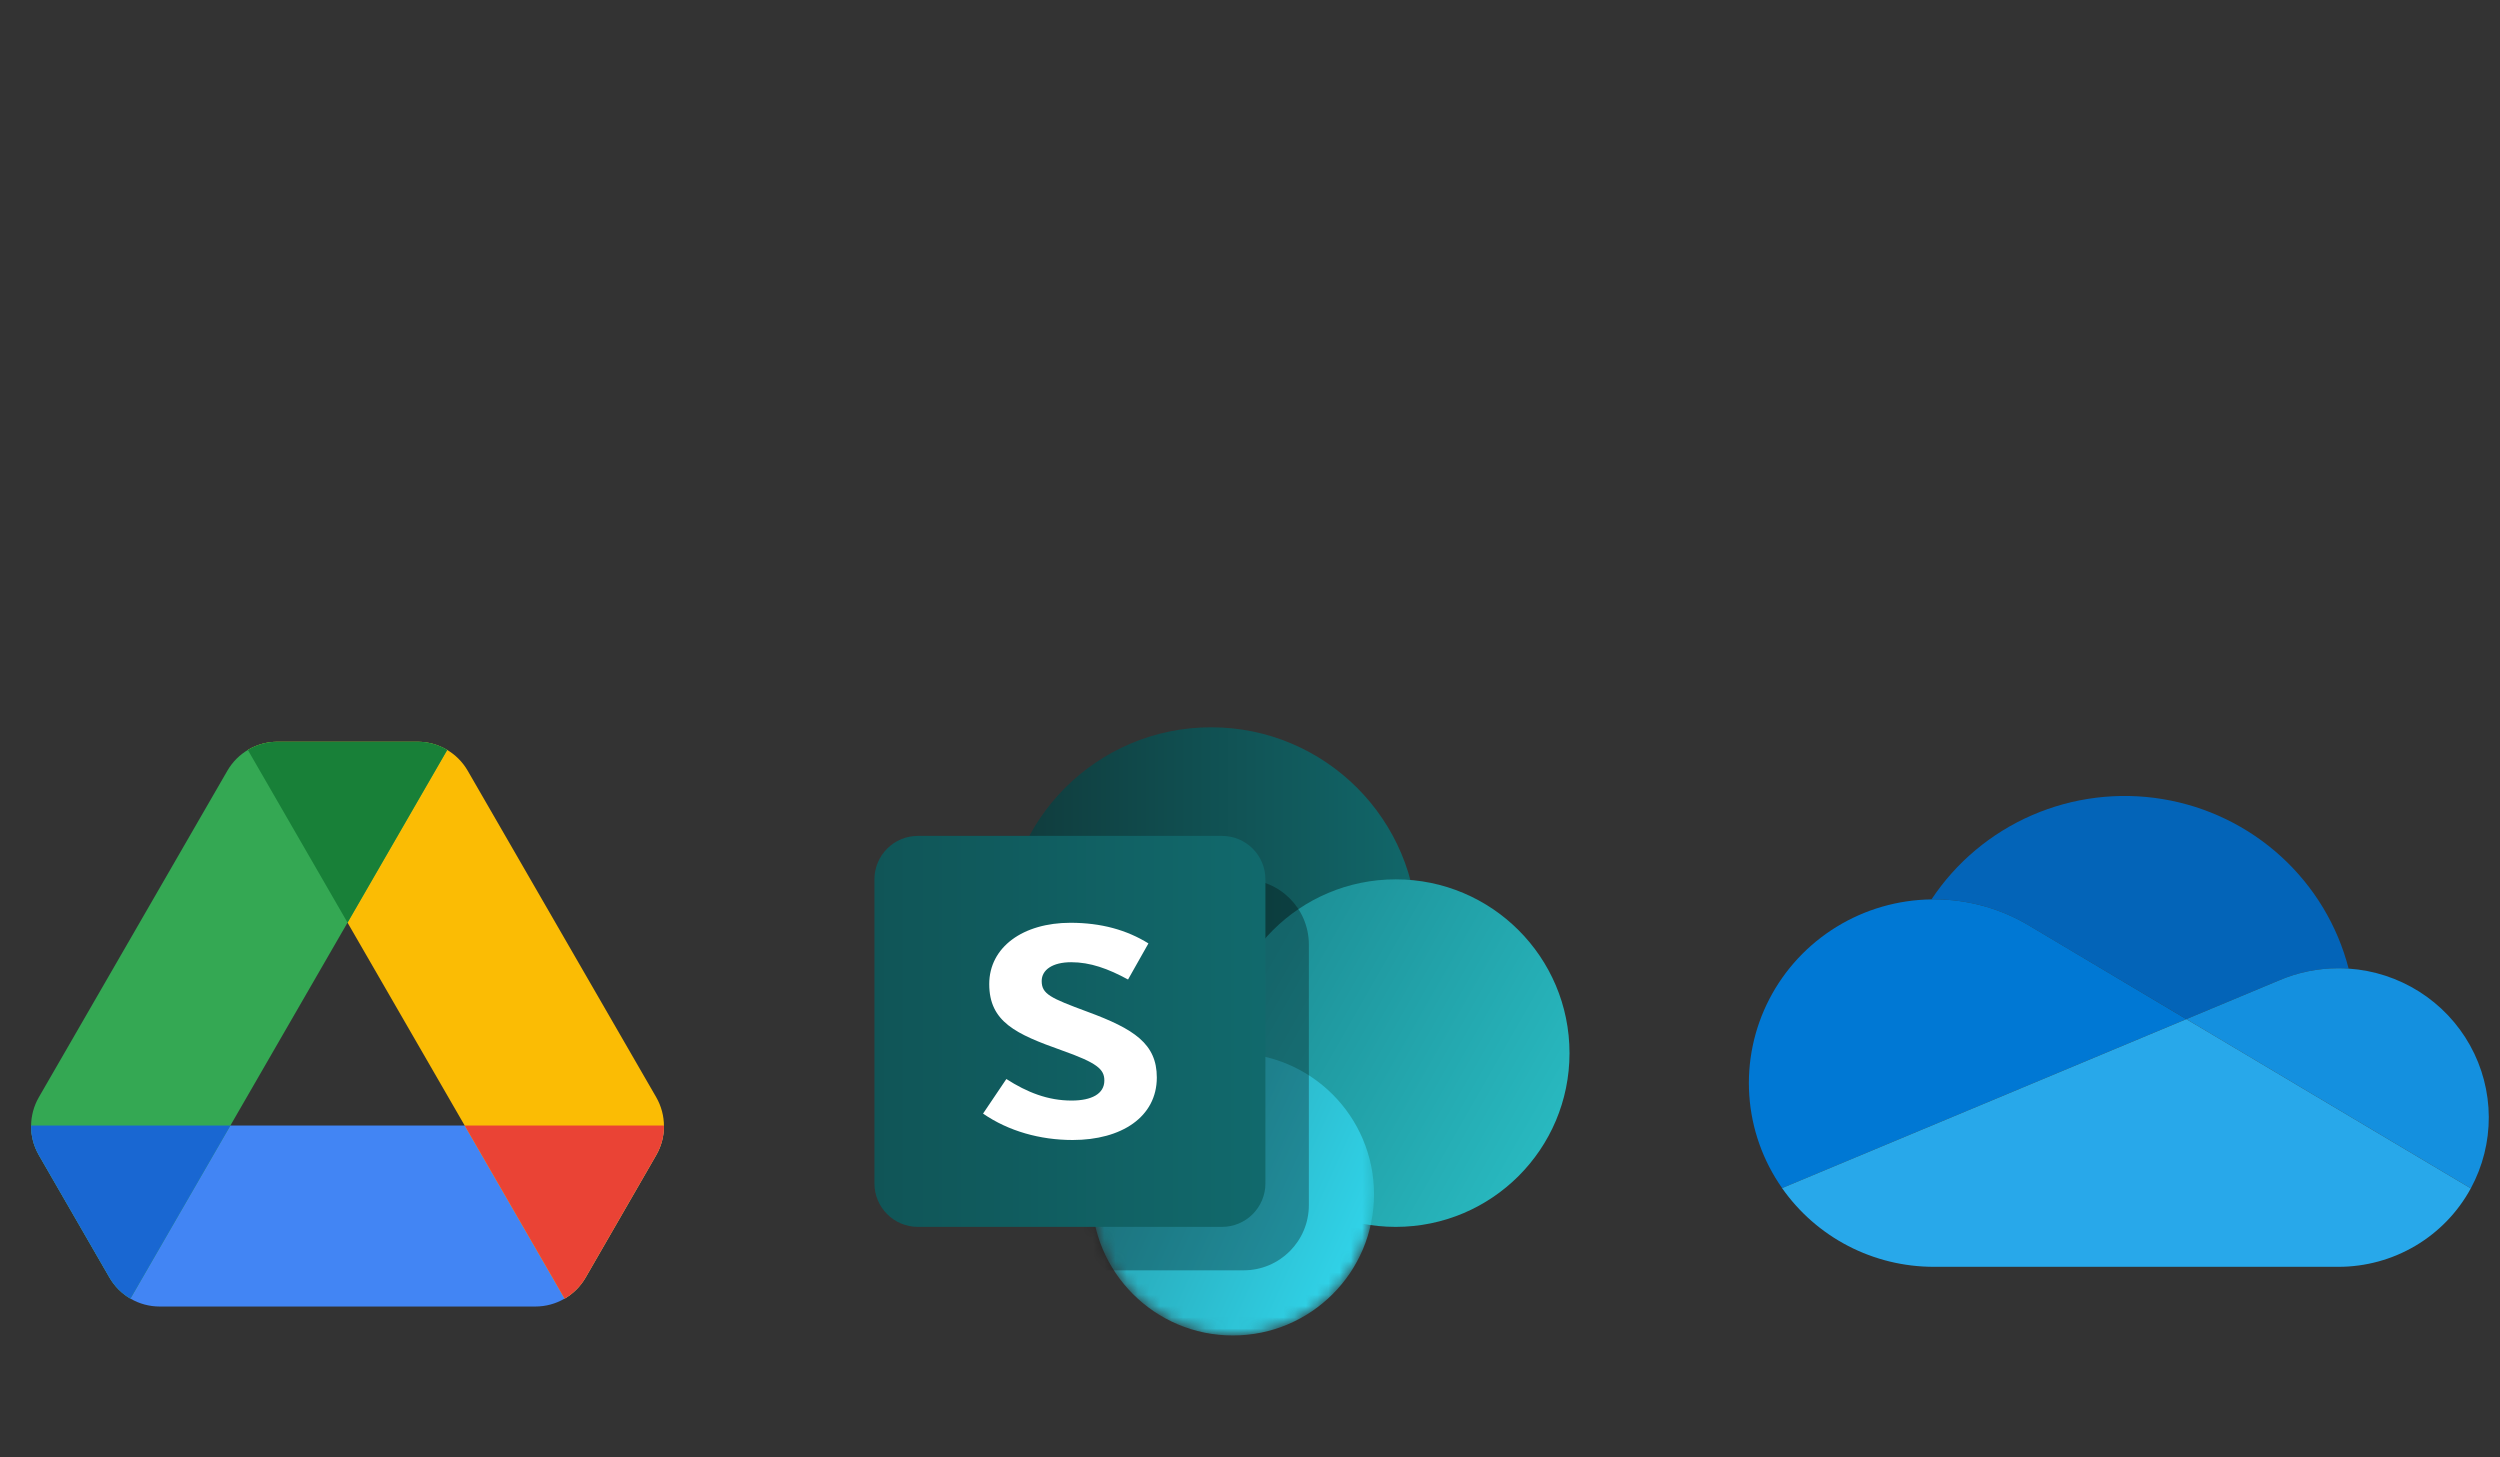 <svg width="223" height="130" viewBox="0 0 223 130" fill="none" xmlns="http://www.w3.org/2000/svg">
<rect x="0" y="0" width="223" height="130" fill="#333333" stroke="none"/>
<path d="M2.775 100.396C2.765 101.307 2.995 102.22 3.466 103.036L9.765 113.957C10.688 115.556 12.394 116.542 14.241 116.542H47.759C49.606 116.542 51.312 115.556 52.235 113.957L58.534 103.036C59.005 102.22 59.235 101.307 59.225 100.396H2.775Z" fill="#4285F4"/>
<path d="M50.364 115.837L22.108 66.896C22.895 66.426 23.806 66.166 24.754 66.166H37.245C39.091 66.166 40.797 67.151 41.72 68.75L58.533 97.871C59.455 99.469 59.456 101.437 58.534 103.035L52.235 113.956C51.777 114.749 51.128 115.391 50.364 115.837Z" fill="#FBBC04"/>
<path d="M39.892 66.896C39.105 66.426 38.194 66.166 37.246 66.166H24.755C22.909 66.166 21.203 67.151 20.28 68.75L3.467 97.871C2.545 99.469 2.544 101.437 3.466 103.035L9.765 113.956C10.223 114.749 10.872 115.391 11.636 115.837L39.892 66.896Z" fill="#34A853"/>
<path d="M59.225 100.396C59.235 101.307 59.005 102.22 58.534 103.036L52.235 113.957C51.778 114.749 51.128 115.391 50.364 115.837L41.449 100.396H59.225Z" fill="#EA4335"/>
<path d="M39.892 66.896C39.105 66.426 38.194 66.166 37.245 66.166H24.754C23.806 66.166 22.895 66.426 22.108 66.896L31 82.297L39.892 66.896Z" fill="#188038"/>
<path d="M2.775 100.396C2.765 101.307 2.995 102.22 3.466 103.036L9.765 113.957C10.223 114.749 10.872 115.391 11.636 115.837L20.551 100.396H2.775Z" fill="#1967D2"/>
<g clip-path="url(#clip0_2850_1550)">
<path d="M108.031 101.688C118.197 101.688 126.438 93.447 126.438 83.281C126.438 73.116 118.197 64.875 108.031 64.875C97.866 64.875 89.625 73.116 89.625 83.281C89.625 93.447 97.866 101.688 108.031 101.688Z" fill="url(#paint0_linear_2850_1550)"/>
<path d="M124.5 109.438C133.061 109.438 140 102.498 140 93.938C140 85.377 133.061 78.438 124.5 78.438C115.94 78.438 109 85.377 109 93.938C109 102.498 115.94 109.438 124.5 109.438Z" fill="url(#paint1_linear_2850_1550)"/>
<mask id="mask0_2850_1550" style="mask-type:alpha" maskUnits="userSpaceOnUse" x="97" y="72" width="26" height="48">
<path d="M122.563 106.531C122.563 113.487 116.924 119.125 109.969 119.125C103.014 119.125 97.375 113.487 97.375 106.531C97.375 99.576 97.375 72.625 97.375 72.625H122.563C122.563 72.625 122.563 102.073 122.563 106.531Z" fill="#C4C4C4"/>
</mask>
<g mask="url(#mask0_2850_1550)">
<path d="M109.969 119.125C116.925 119.125 122.563 113.487 122.563 106.531C122.563 99.576 116.925 93.938 109.969 93.938C103.014 93.938 97.376 99.576 97.376 106.531C97.376 113.487 103.014 119.125 109.969 119.125Z" fill="url(#paint2_linear_2850_1550)"/>
<path d="M91.563 84.25C91.563 81.04 94.165 78.438 97.375 78.438H110.938C114.148 78.438 116.75 81.04 116.75 84.25V107.5C116.75 110.71 114.148 113.312 110.938 113.312H91.563V84.25Z" fill="black" fill-opacity="0.3"/>
</g>
<path d="M109 74.562H81.875C79.735 74.562 78 76.297 78 78.438V105.562C78 107.703 79.735 109.438 81.875 109.438H109C111.14 109.438 112.875 107.703 112.875 105.562V78.438C112.875 76.297 111.14 74.562 109 74.562Z" fill="url(#paint3_linear_2850_1550)"/>
<path d="M103.188 96.113C103.188 93.109 101.173 91.784 96.981 90.241C93.699 89.023 92.919 88.672 92.919 87.508C92.919 86.507 93.894 85.83 95.551 85.83C97.241 85.83 98.833 86.398 100.621 87.373L102.44 84.153C100.523 82.962 98.248 82.312 95.486 82.312C91.262 82.312 88.24 84.477 88.24 87.779C88.24 91.161 90.645 92.243 94.674 93.678C97.891 94.814 98.508 95.382 98.508 96.384C98.508 97.574 97.371 98.17 95.584 98.17C93.472 98.17 91.62 97.439 89.767 96.248L87.688 99.333C89.962 100.903 92.789 101.688 95.681 101.688C100.036 101.688 103.188 99.631 103.188 96.113Z" fill="white"/>
</g>
<path d="M181.165 82.665L195.021 90.907L203.277 87.455C204.956 86.735 206.765 86.365 208.593 86.367C208.898 86.367 209.199 86.381 209.498 86.4C208.506 82.555 206.41 79.079 203.467 76.395C200.523 73.711 196.858 71.934 192.916 71.28C188.975 70.626 184.927 71.124 181.265 72.712C177.603 74.3 174.484 76.911 172.288 80.227L172.498 80.221C175.56 80.217 178.562 81.064 181.165 82.665Z" fill="#0364B8"/>
<path d="M181.167 82.663C178.563 81.062 175.56 80.216 172.498 80.221L172.288 80.227C169.291 80.264 166.361 81.112 163.813 82.679C161.264 84.246 159.194 86.472 157.824 89.12C156.454 91.768 155.836 94.737 156.037 97.707C156.238 100.677 157.25 103.537 158.964 105.979L171.178 100.871L176.611 98.602L188.703 93.545L195.019 90.907L181.167 82.663Z" fill="#0078D4"/>
<path d="M209.498 86.4C209.196 86.379 208.894 86.368 208.592 86.367C206.765 86.366 204.957 86.737 203.279 87.457L195.021 90.907L197.416 92.331L205.263 97L208.687 99.036L220.396 106.002C221.46 104.04 222.012 101.845 222 99.617C221.988 97.388 221.414 95.199 220.329 93.248C219.245 91.298 217.685 89.649 215.793 88.453C213.9 87.256 211.736 86.55 209.498 86.4Z" fill="#1490DF"/>
<path d="M208.687 99.036L205.263 97L197.416 92.329L195.023 90.907L188.705 93.546L176.613 98.602L171.178 100.872L158.96 105.979C160.478 108.148 162.503 109.919 164.861 111.142C167.218 112.364 169.839 113.002 172.498 113H208.592C211.013 113.001 213.388 112.351 215.466 111.119C217.545 109.887 219.248 108.118 220.396 106.002L208.687 99.036Z" fill="#28A8EA"/>
<defs>
<linearGradient id="paint0_linear_2850_1550" x1="89.625" y1="83.281" x2="129.505" y2="83.281" gradientUnits="userSpaceOnUse">
<stop stop-color="#103A3B"/>
<stop offset="1" stop-color="#116B6E"/>
</linearGradient>
<linearGradient id="paint1_linear_2850_1550" x1="112.875" y1="86.188" x2="140" y2="101.687" gradientUnits="userSpaceOnUse">
<stop stop-color="#1D9097"/>
<stop offset="1" stop-color="#29BBC2"/>
</linearGradient>
<linearGradient id="paint2_linear_2850_1550" x1="101.251" y1="102.656" x2="122.563" y2="112.344" gradientUnits="userSpaceOnUse">
<stop stop-color="#28A6B5"/>
<stop offset="1" stop-color="#31D6EC"/>
</linearGradient>
<linearGradient id="paint3_linear_2850_1550" x1="78" y1="92" x2="115.781" y2="92" gradientUnits="userSpaceOnUse">
<stop stop-color="#105557"/>
<stop offset="1" stop-color="#116B6E"/>
</linearGradient>
<clipPath id="clip0_2850_1550">
<rect width="62" height="62" fill="white" transform="translate(78 61)"/>
</clipPath>
</defs>
</svg>
